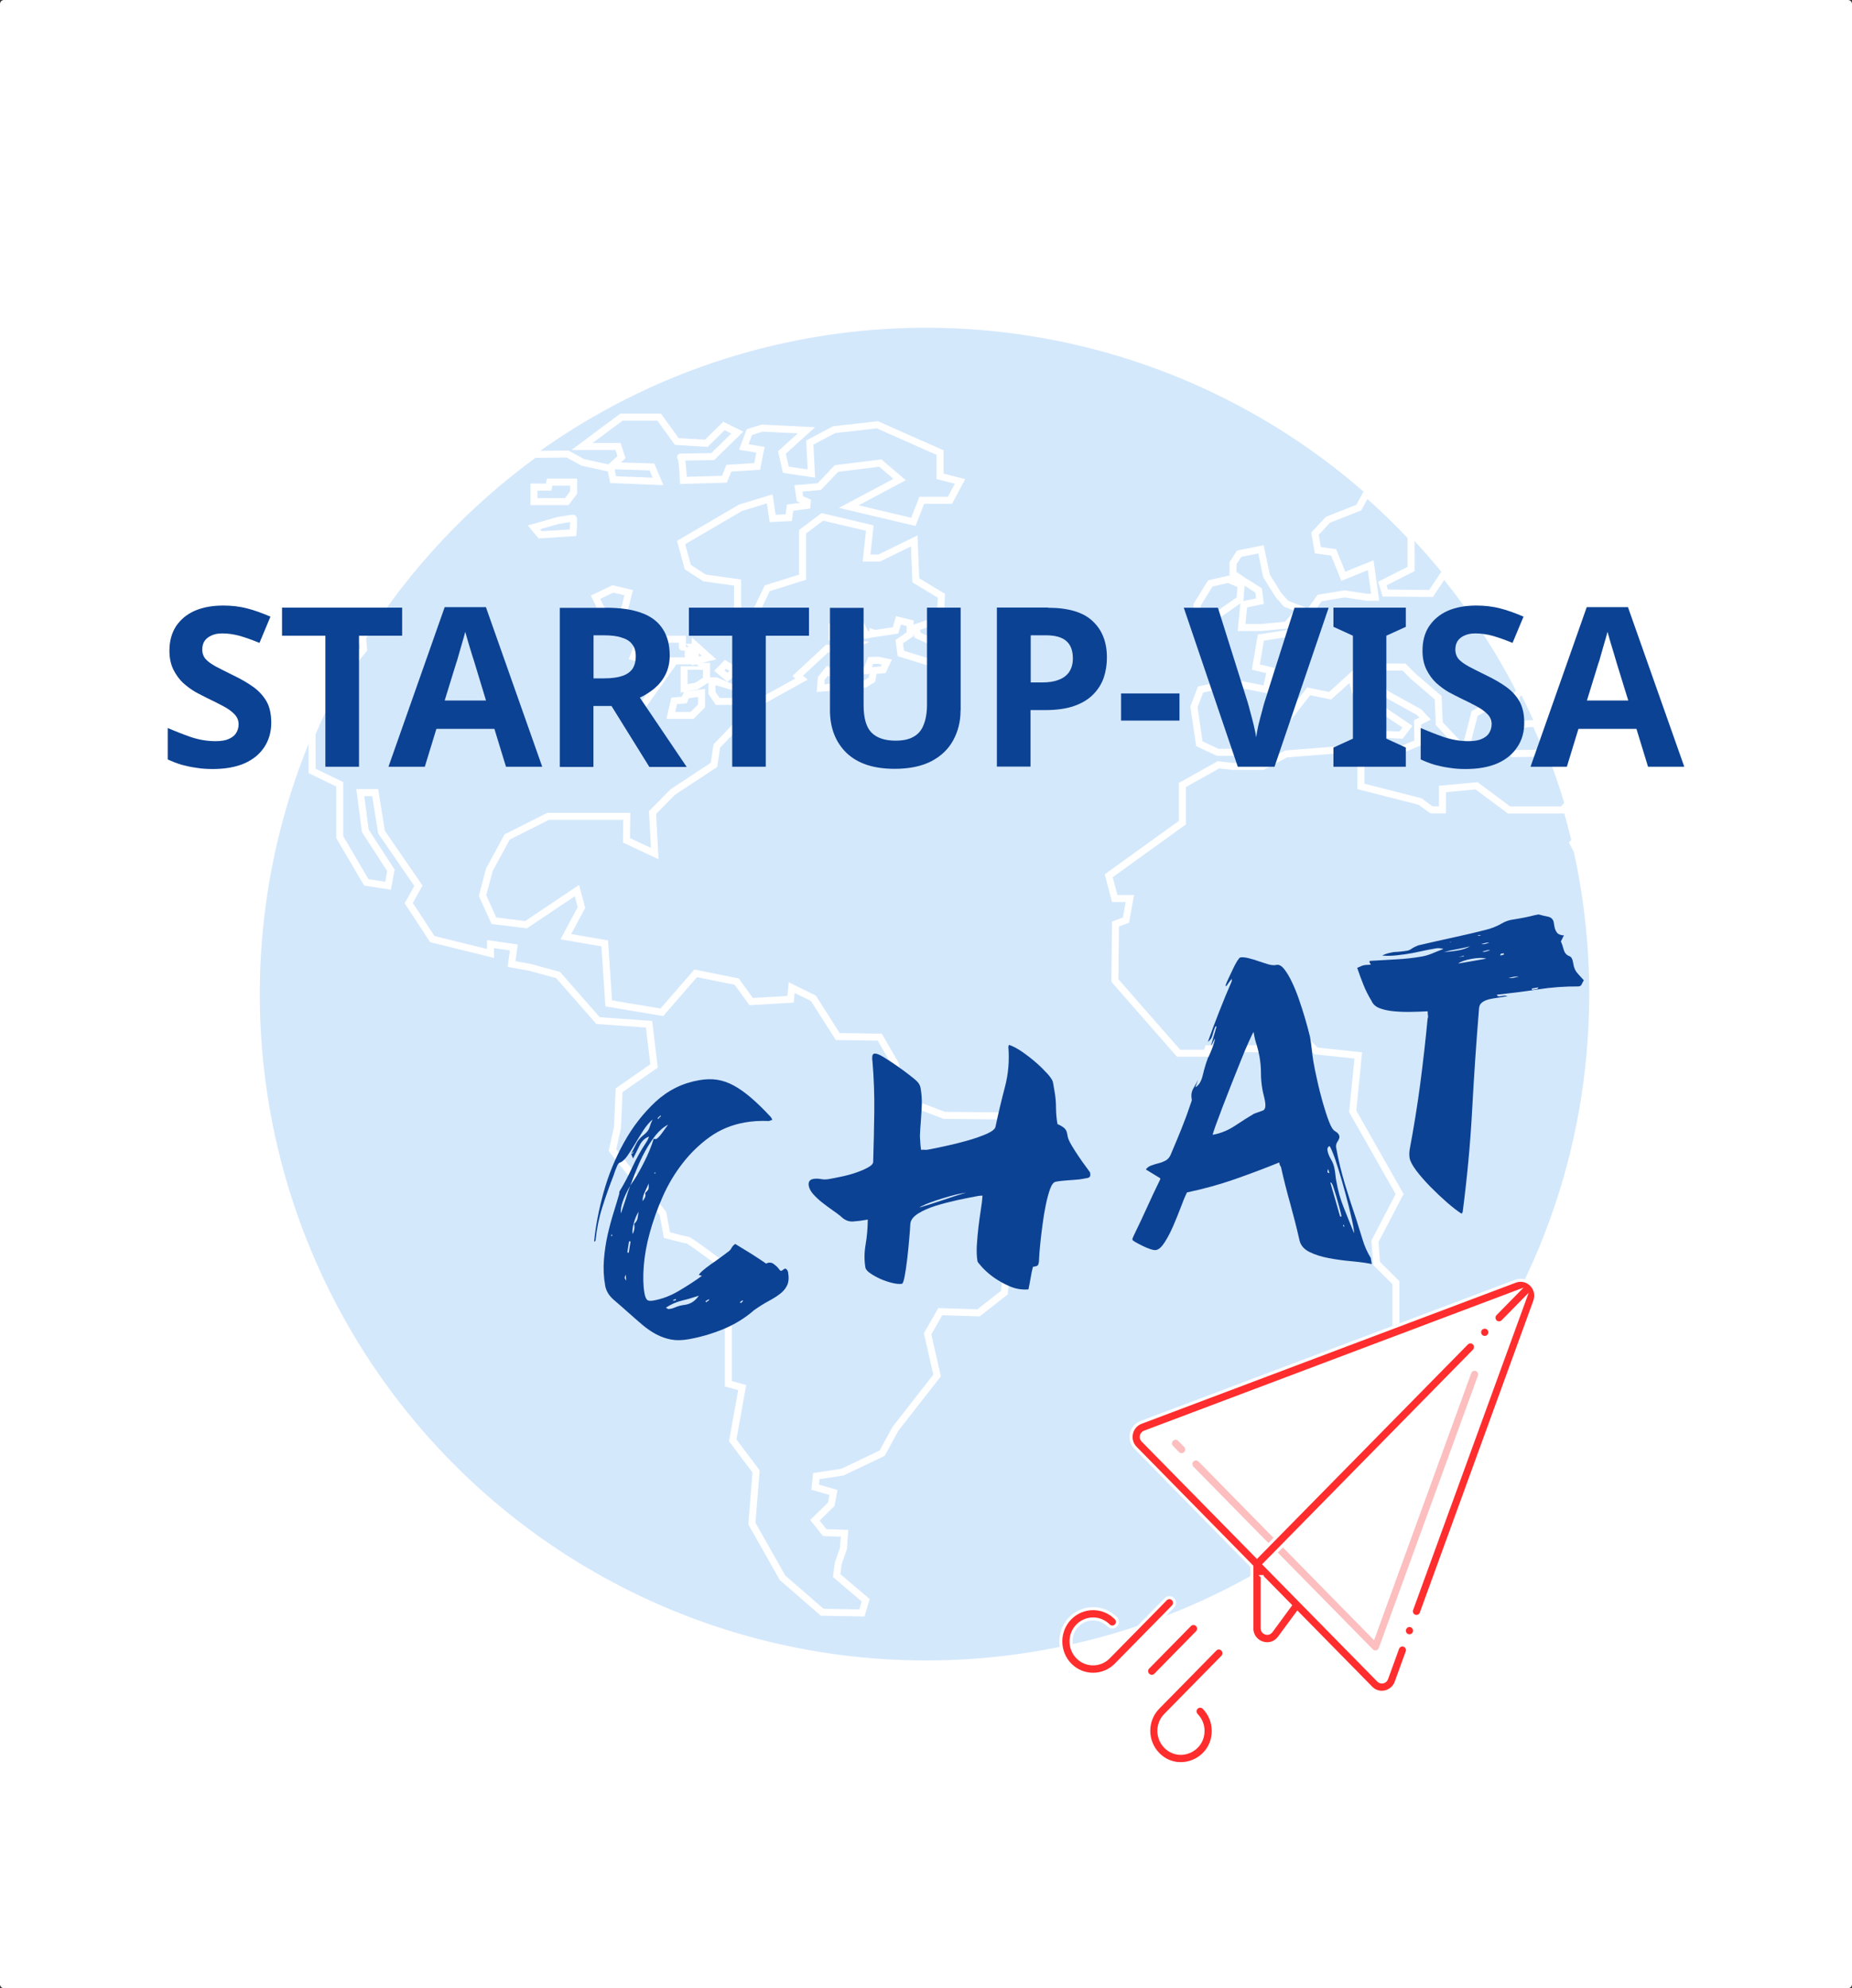 <?xml version="1.0" encoding="utf-8"?>
<!-- Generator: Adobe Illustrator 24.3.0, SVG Export Plug-In . SVG Version: 6.00 Build 0)  -->
<svg version="1.1" id="Слой_1" xmlns="http://www.w3.org/2000/svg" xmlns:xlink="http://www.w3.org/1999/xlink" x="0px" y="0px"
	 viewBox="0 0 1855 1991" style="enable-background:new 0 0 1855 1991;" xml:space="preserve">
<rect x="0" y="0" width="1855" height="1991" fill="#333333" stroke="none"/>
<style type="text/css">
	.st0{fill:#FFFFFF;}
	.st1{fill-rule:evenodd;clip-rule:evenodd;fill:#D4E8FC;stroke:#FFFFFF;stroke-miterlimit:10;}
	.st2{fill-rule:evenodd;clip-rule:evenodd;fill:none;stroke:#FFFFFF;stroke-width:7;stroke-miterlimit:10;}
	.st3{fill:#0C4293;}
	.st4{fill:#FFFFFF;stroke:#FFFFFF;stroke-width:3;stroke-miterlimit:10;}
	.st5{fill:#FCBEBE;stroke:#FFFFFF;stroke-width:3;stroke-miterlimit:10;}
	.st6{fill:#FF2D2D;stroke:#FFFFFF;stroke-width:3;stroke-miterlimit:10;}
</style>
<path class="st0" d="M4,0h1847c2.2,0,4,1.8,4,4v1983c0,2.2-1.8,4-4,4H4c-2.2,0-4-1.8-4-4V4C0,1.8,1.8,0,4,0z"/>
<circle id="_311382216" class="st1" cx="927.5" cy="995.5" r="667.8"/>
<g>
	<polygon id="_311380920" class="st2" points="1260.6,591.2 1262,602 1245.8,605.4 1243.6,628.4 1263,628.4 1289,625.9 
		1302.3,610.1 1288.1,604.5 1280.3,595.6 1268.6,576.8 1263,550.1 1241.1,554.5 1235,564 1235,574.6 1245.5,581.7 	"/>
	<polygon id="_311380824" class="st2" points="1242,600.2 1243.2,585.7 1230.3,580.1 1212.3,584.2 1199,605.7 1199,619.4 
		1214.5,619.4 	"/>
	<path id="_311381328" class="st2" d="M872.1,661.4l-4,10.1H849v9.9h4.5c0,0,0.3,2.1,0.6,4.8l11.9-1l7.3-4.5l1.9-9.2l9.5-0.8
		l3.6-7.7l-8.6-1.8L872.1,661.4L872.1,661.4z"/>
	<polygon id="_311381400" class="st2" points="822.6,679.3 821.9,689.1 835.8,687.9 837.3,678.1 828.9,671.5 	"/>
	<path id="_311381304" class="st2" d="M1368.7,494.2c15.6,13.7,30.5,28.1,44.7,43.2l-0.1,32.4l-28.7,14.6l2.9,9.5l45.8,0.4l13-19.4
		c29.3,36.2,55,75.4,76.4,117.3l-4.1,4.7v29.5l13-1.8l6.6,0.1c4.3,9.7,8.4,19.5,12.2,29.4l-34.6,0.6l-17.6-19.1l-3.3-30.9l-17.9,9.8
		l-9.7,37.6l-25.7-27.5l-1.1-25.9l-25-21.5l-9.2-9.2h-28.9l9.2,25.9l34.8,19.3l6,6.4l-7.5,3.8l0.3,20.5l-17,7l-14.4-3.2l-9.1-12.7
		l23.6,1.2l6.4-8.5l-52.2-35.3l-4-14.9l-21.2,19.2l-21.5-4.4l-32.8,42.4l-6.4,16.7l-20.9,1.9l-31,0.1l-18.4-8.6l-5.4-36.9l6.6-17.4
		l31.4-6.9l34.4,6.9l4.2-19l-14.6-3.5l5-29.5l34.7-5.4l24.1-34.2l25-4.2l22.5,3.4h8.2l-4.5-32.1l-27.4,11.1l-9.7-24L1320,551
		l-2.9-16.5l13-14l30.9-12.2L1368.7,494.2L1368.7,494.2z M1568.4,807.4c3.4,11.5,6.5,23.1,9.2,34.9l-1.9,2l4,7.5
		c10.2,46.3,15.6,94.4,15.6,143.7c0,159.7-56.1,306.3-149.7,421.3h-21.9v-44.5l-25.5-34.2v-53.6l-19.4-19.3l-1.6-22.2l24.7-47.3
		l-47-82.8l5.6-56l-42.3-4.5l-15.5-15.5h-28.4l-14.3,13.3h-50l-1.6,4.5h-27.9l-63.8-72.8l0.6-56.6l10.5-3.9l3.9-21.6h-15.1
		l-6.1-22.8l73.8-53.2v-37.7l36.1-20.2l14.6,1.6h29.8l23.3-12.5l75-5.9v38.4l59.1,15.1l11.7,8.4h10.9v-20.9l34.2-3.2l32.5,24.2h53.3
		L1568.4,807.4L1568.4,807.4z M312.6,734.5c7.4-17.4,15.5-34.4,24.3-51l27.3-33.2l-1.1-11.9c45.3-71.5,103.8-133.7,172.1-183.4
		l33.4-0.3l15.1,8.3l28.2,6.2l2.2,11.1l45,1.8l-6.1-14.5l-39.9-1.2l9.4-8.6l-3.4-10.7h-36.1l39.5-29.4h37.7l17.7,24.4l29.5,1.8
		l17.7-17.3l13.4,6.6l-24.6,24c0,0-33.8,0.6-32.2,0.6c1.8,0,2.8,23.3,2.8,23.3l41.1-1.2l4.4-11l28.4-1.8l3.3-16.7l-16.7-2.8
		l5.6-14.9l12.7-4l44.5,2.2l-24.6,22.2l3.9,17.3l25.6,3.8l-1.6-31l24.4-12.9l43.3-4.9l62.8,27.8v23.8l20,5.1l-10.1,18.9h-28.2
		l-8.5,21.6l-64.6-15.3l50.9-27.1l-19.4-16.5l-43.9,5.5l-3.8,4h-0.1l-0.7,0.9l-12.6,13.2l-20.9,1.8l1.6,10.4l7.3,3.1l-0.3,3.5
		l-17,2.3l-1.2,10l-16.2,0.8l-2.9-19.6l-29.3,8.9l-59.5,34.8l6.7,24.6l16.7,10.8l33.2,4.7v37.9l15.5-2.5l14.2-29.7l35.4-11.1v-45.5
		l19.8-14.9l47.5,11.2l-3.2,30h12.7l35-17.1l1.6,39.4l25.6,15.5l-1,23.4l-24.4,8.4l1.6,7.7l29.4,13.3l-0.6,16.1l-8.5,0.7l-0.1-0.4
		l-37-11.4l-1.6-11.8l10.9-7.5v-11l-11.7-2.9l-2.9,10.1l-20.5,3.1l-2.1-0.7v1l-7,1.2l-5.8-11.7l-6.7-2.9h-14.5l-6.7,5.4v12l12.5,4.1
		l12.3,1.8l-2.8,1.3l-11.2,12.4l-5-6.3l-10.8-2.8L799,676.8l3.8,3.2l-43.6,24.2L718,747l-2.9,19l-41.2,27.1l-20.3,20.6l2.2,41.1
		l-28.3-13.3l0.3-24h-78.8L508,838.1l-17.8,32.8l-6.9,25.9l11.4,25.2l32.2,4l51-34.2l4.5,17L566.8,938l38.9,6.7l4,60.1l53.2,8.9
		l33.9-39l41.1,8.3l14.5,20l39.4-2.3l1.2-11.7l21.7,10.7l24.4,38.3l42.1,0.6l15.7,27.2l2.2,33.4l46.6,17.7l58.8,0.6l17.3,28.2
		l26.2,8.5l-5.1,23.3l-28.5,36.4l-8.4,80.5l-25.9,20.3l-38.3-1.2l-12.7,22.2l9.5,41.7l-41.7,53.4l-13.3,24.4l-39.8,19l-26.2,4
		l-1.1,11.1l18.3,5.2l-2.2,11.9l-16.4,16l9.9,12.4l19.8,0.6l-1.1,15.2l-5.2,15.1l-1.6,12.1l29.1,24.7l-3.8,12.7l-39.8-0.7
		l-39.7-34.5l-30.7-54.3l4.2-52.2l-23.4-31.2l9.5-52.8l-13.9-3.8v-114.6c0,0-38.9-29.4-41.1-29.4c-2.2,0-20.4-4.9-20.4-4.9l-4-21.7
		l-50.6-63.3l5.1-22.8l1.6-37.2l35-24.4l-5-41.7L599,1022l-40-45.6l-28.2-7.7l-18.4-3.3l2.2-16.6l-23.3-3.4v9.4L433,940.4l-23.6-36
		l9.7-17.4l-37-53.8l-6.3-39.5h-14.9l5,38.3l25.6,39.5l-2.8,15.5l-21.8-3.4l-26.6-45.3v-52.9L312.6,772L312.6,734.5L312.6,734.5z
		 M534.8,489v-1.2h14.6l1.2-5h24v10.4l-6.9,9.1h-32.9L534.8,489L534.8,489z M558.2,521.4c0,0,14.5-2.5,15.8-2.5c1.2,0,0,14.6,0,14.6
		l-32.9,2.1l-6.3-7.5L558.2,521.4z M596.5,598.1l17.4-8.4l15.8,3.8l-5.4,21.2l-17.1,5.4L596.5,598.1L596.5,598.1z M689.4,648.1v13.7
		h-40.1l-14.9-4.1l3.8-9.7l19.1-7.9h26.2v7.9C683.5,648.1,689.4,648.1,689.4,648.1z M707.7,667.3v13.3l-10,6.4l-12.5,2.3v-22.1
		C685.2,667.3,707.7,667.3,707.7,667.3z M696.4,661.9v-15.8l13.8,12.4L696.4,661.9z M702.7,693.9v13l-9.5,9.5h-21.3l3.4-14.5
		l10.1-0.9l2.1-5L702.7,693.9L702.7,693.9z M649.7,667.3h22.1l-28.2,39.6l-11.7-6.3l2.5-16.7L649.7,667.3L649.7,667.3z M740.1,689.4
		v13h-21.2l-5.8-8.5v-12h1.8C714.9,681.9,740.1,689.4,740.1,689.4z M720.5,671.5l6.1-6.3l10.2,6.3l-8.2,6.7L720.5,671.5L720.5,671.5
		z"/>
</g>
<g>
	<path class="st3" d="M1650.7,767.8l-11.6-37.9h-58.1l-11.6,37.9h-36.4l56.3-159.8h41.3l56.4,159.8H1650.7z M1619.5,664.6
		c-0.7-2.5-1.6-5.6-2.8-9.5c-1.2-3.9-2.4-7.9-3.6-11.9c-1.2-4-2.2-7.6-3-10.5c-0.7,3-1.8,6.7-3.1,11.1c-1.2,4.3-2.4,8.5-3.6,12.5
		c-1,3.9-1.8,6.5-2.5,8.2l-11.4,37h41.4L1619.5,664.6z"/>
	<path class="st3" d="M1526.7,723.7c0,9.4-2.2,17.5-7,24.5c-4.6,7-11.3,12.5-20,16.3c-8.6,3.7-19.2,5.6-31.6,5.6
		c-5.5,0-11-0.3-16.3-1.2c-5.2-0.7-10.2-1.8-15.1-3.1c-4.8-1.5-9.4-3.3-13.7-5.3V729c7.6,3.3,15.4,6.4,23.5,9.2
		c8.2,2.7,16.3,4,24.4,4c5.5,0,9.9-0.7,13.2-2.2c3.4-1.5,5.9-3.4,7.4-5.9c1.6-2.5,2.5-5.5,2.5-8.8c0-4-1.3-7.4-4.2-10.2
		c-2.7-2.8-6.4-5.5-11-7.9c-4.6-2.5-9.9-5.2-15.9-8c-3.7-1.8-7.7-3.9-12-6.2c-4.3-2.5-8.5-5.6-12.5-9.2c-3.9-3.7-7.1-8.2-9.7-13.4
		c-2.5-5.2-3.9-11.4-3.9-18.7c0-9.5,2.1-17.7,6.5-24.4c4.5-6.8,10.7-12,18.7-15.6c8.2-3.6,17.8-5.3,28.8-5.3
		c8.3,0,16.2,0.9,23.6,2.8c7.6,1.9,15.4,4.8,23.6,8.3l-11,26.3c-7.3-3-13.8-5.3-19.6-7c-5.8-1.6-11.7-2.5-17.8-2.5
		c-4.2,0-7.7,0.7-10.7,2.1c-3,1.3-5.3,3.1-7,5.6c-1.5,2.4-2.2,5.2-2.2,8.5c0,3.7,1.2,7,3.3,9.5c2.2,2.5,5.6,4.9,10.1,7.4
		c4.5,2.4,10.1,5.2,16.8,8.5c8.2,3.9,15.1,7.9,20.8,12c5.8,4.2,10.2,9.1,13.4,14.7C1525.2,708.4,1526.7,715.3,1526.7,723.7z"/>
	<path class="st3" d="M1408.1,767.8h-72.5v-19.2l19.5-8.9V636.6l-19.5-8.9v-19.2h72.5v19.2l-19.5,8.9v103.1l19.5,8.9V767.8z"/>
	<path class="st3" d="M1330.8,608.6l-54.2,159.2h-36.8l-54.1-159.2h34.2l29.8,94.7c0.6,1.6,1.3,4.8,2.5,9.2
		c1.2,4.3,2.4,8.9,3.6,13.8c1.2,4.8,1.9,8.8,2.4,12c0.4-3.3,1.2-7.3,2.2-12c1.2-4.9,2.4-9.5,3.6-13.8c1.2-4.5,1.9-7.6,2.5-9.2
		l30.1-94.7H1330.8z"/>
	<path class="st3" d="M1122.9,721.6v-27.2h58.5v27.2H1122.9z"/>
	<path class="st3" d="M1049.6,608.6c20.5,0,35.5,4.5,44.8,13.4c9.5,8.8,14.3,20.9,14.3,36.4c0,7-1,13.7-3.1,20
		c-2.1,6.2-5.6,11.9-10.5,16.9c-4.8,4.9-11.1,8.8-19,11.6c-7.9,2.8-17.7,4.2-29.3,4.2h-14.6v56.6h-33.7V608.4h51.1V608.6z
		 M1047.8,636.2h-15.4v47.2h11.1c6.4,0,11.9-0.7,16.5-2.5c4.6-1.6,8.2-4.2,10.7-7.7c2.5-3.6,3.9-8.2,3.9-13.8
		c0-7.9-2.2-13.7-6.5-17.4C1063.8,638.1,1057,636.2,1047.8,636.2z"/>
	<path class="st3" d="M962.1,711.6c0,11-2.5,20.9-7.4,29.8c-4.8,8.8-12,15.7-21.8,20.9c-9.7,5-22,7.6-36.8,7.6
		c-21.1,0-37.1-5.3-48.3-16c-11-10.8-16.5-25.1-16.5-42.8V608.7H865v97.4c0,13.1,2.7,22.3,8,27.6c5.3,5.3,13.4,8,23.9,8
		c7.4,0,13.5-1.2,18.1-3.9c4.6-2.5,8-6.4,10.1-11.9c2.2-5.3,3.4-12.2,3.4-20.3v-97.1h33.7v103.1H962.1z"/>
	<path class="st3" d="M767.1,767.8h-33.7V636.6H690v-28.1h120.3v28.1H767v131.1H767.1z"/>
	<path class="st3" d="M607.3,608.6c14.4,0,26.3,1.8,35.6,5.3c9.4,3.4,16.3,8.8,20.9,15.9c4.6,7,7,15.9,7,26.6
		c0,7.3-1.5,13.7-4.3,19.2c-2.7,5.3-6.4,9.9-11,13.8c-4.5,3.7-9.4,6.8-14.6,9.2l46.9,69.4h-37.4l-37.9-61h-18.1v61h-33.7V608.7h46.5
		V608.6z M604.9,636.2h-10.4v43.1h11c7.4,0,13.5-0.9,18.1-2.5c4.6-1.6,8-4.2,10.1-7.3c2.1-3.4,3.1-7.6,3.1-12.3c0-5-1.2-9.1-3.6-12
		c-2.2-3.1-5.8-5.3-10.5-6.7C618.2,636.9,612.2,636.2,604.9,636.2z"/>
	<path class="st3" d="M506.8,767.8l-11.6-37.9h-58.1l-11.6,37.9h-36.4L445.4,608h41.3l56.4,159.8H506.8z M475.6,664.6
		c-0.7-2.5-1.8-5.6-3-9.5c-1.2-3.9-2.4-7.9-3.6-11.9c-1.2-4-2.2-7.6-3-10.5c-0.7,3-1.8,6.7-3.1,11.1c-1.2,4.3-2.4,8.5-3.6,12.5
		c-1,3.9-1.9,6.5-2.5,8.2l-11.4,37h41.4L475.6,664.6z"/>
	<path class="st3" d="M359.6,767.8h-33.7V636.6h-43.4v-28.1h120.3v28.1h-43.2L359.6,767.8L359.6,767.8z"/>
	<path class="st3" d="M271.7,723.7c0,9.4-2.4,17.5-7,24.5c-4.6,7-11.3,12.5-20,16.3c-8.6,3.7-19.2,5.6-31.6,5.6
		c-5.5,0-11-0.3-16.3-1.2c-5.2-0.7-10.2-1.8-15.1-3.1c-4.8-1.5-9.4-3.3-13.7-5.3V729c7.6,3.3,15.4,6.4,23.5,9.2
		c8.2,2.7,16.3,4,24.4,4c5.5,0,10-0.7,13.2-2.2c3.4-1.5,5.9-3.4,7.4-5.9c1.6-2.5,2.5-5.5,2.5-8.8c0-4-1.5-7.4-4.3-10.2
		c-2.7-2.8-6.4-5.5-11-7.9c-4.6-2.5-10-5.2-15.9-8c-3.7-1.8-7.7-3.9-12-6.2c-4.3-2.5-8.5-5.6-12.5-9.2c-3.9-3.7-7.1-8.2-9.7-13.4
		c-2.5-5.2-3.9-11.4-3.9-18.7c0-9.5,2.2-17.7,6.5-24.4c4.5-6.8,10.7-12,18.7-15.6c8.2-3.6,17.8-5.3,28.8-5.3
		c8.3,0,16.2,0.9,23.6,2.8c7.6,1.9,15.4,4.8,23.6,8.3l-11,26.3c-7.3-3-13.8-5.3-19.6-7c-5.8-1.6-11.7-2.5-17.8-2.5
		c-4.2,0-7.7,0.7-10.7,2.1s-5.3,3.1-7,5.6c-1.5,2.4-2.2,5.2-2.2,8.5c0,3.7,1.2,7,3.4,9.5c2.2,2.5,5.6,4.9,10.1,7.4
		c4.5,2.4,10.1,5.2,16.8,8.5c8.2,3.9,15.1,7.9,20.8,12c5.8,4.2,10.2,9.1,13.4,14.7C270.2,708.2,271.7,715.3,271.7,723.7z"/>
</g>
<g>
	<path class="st3" d="M614.6,1177c-4.1,10.5-7.9,21.1-11.2,31.6c-3.4,10.6-5.6,21.5-6.8,32.7c0.2,0.9-0.3,1.6-1.5,2.2
		c1.4-15.4,4.6-31.9,9.5-49.6c4.9-17.6,11.7-34.2,20.4-49.8c8.6-15.6,19.1-29.1,31.5-40.7c12.4-11.5,27-18.8,43.8-21.7
		c6.4-1.1,12.5-1.3,18.2-0.4c5.7,0.9,11.3,2.9,16.9,6c5.6,3.1,11.3,7.2,17.1,12.2c5.8,5,12,11,18.6,18.1c0.7,0.5,1.6,1.8,2.6,3.8
		c-0.6,0.1-1.2,0.3-1.8,0.6c-0.6,0.3-1.2,0.4-1.8,0.6c-8.6-0.4-16.7,0.1-24.4,1.5c-12.9,2.3-24.4,7.1-34.7,14.4
		c-10.2,7.3-19.4,16.2-27.3,26.4c-8,10.3-14.6,21.4-19.9,33.4c-5.3,12-9.6,24-12.9,35.9c-3.3,12-5.3,23.2-6.1,33.8
		c-0.8,10.6-0.6,19.5,0.7,26.9c0.6,3.4,1.5,5.6,2.6,6.7c1.1,1.1,3.2,1.3,6.3,0.8c8.9-1.6,17.6-4.9,26.2-10.1
		c8.6-5.1,16.1-10,22.5-14.7c-0.7-0.2-1.2-0.3-1.5-0.4c-0.3-0.1-0.8-0.2-1.5-0.4c-0.1-0.6,1.1-2,3.5-4.2c2.5-2.2,5.4-4.4,8.8-6.8
		c3.4-2.3,6.6-4.6,9.7-6.9c3.1-2.3,5.2-3.8,6.3-4.7c2-1.3,3.4-2.7,4.2-4.3c0.8-1.6,2.1-3,3.8-4.2c5.3,3.2,10.5,6.4,15.7,9.6
		c5.1,3.2,10.2,6.6,15.3,10.1c0.6-0.4,1.3-0.7,2.2-0.9c1.8-0.3,3.4,0,4.7,0.8c1.3,0.9,2.5,1.9,3.6,2.9c1.1,1.1,2,2.1,2.7,3.1
		c0.7,1,1.3,1.4,1.9,1.3c0.6-0.1,1.3-0.5,1.9-1.1c0.7-0.6,1.3-0.9,1.9-1.1c0.6-0.1,1.2,0.3,1.9,1.1c0.6,0.8,1,1.6,1.1,2.2
		c1,5.5,0.7,9.9-0.8,13.2c-1.5,3.3-3.8,6.1-7,8.6c-3.2,2.5-7,4.9-11.5,7.3c-4.5,2.4-9.4,5.5-14.7,9.2c-9,7.9-19.3,14.2-30.8,19
		c-11.5,4.7-23.2,8.1-35.2,10.2c-6.4,1.1-12.2,1.2-17.3,0.2c-5.1-1-10-2.7-14.7-5.2c-4.7-2.5-9.4-5.7-14-9.6
		c-4.6-3.9-9.6-8.3-14.9-13c-4.1-3.7-8.6-7.6-13.5-11.8c-4.9-4.2-7.7-8.9-8.7-14.1c-1.6-8.9-2-17.7-1.3-26.3
		c0.7-8.7,1.9-16.9,3.7-24.8c1.8-7.9,3.8-15.4,6-22.4c2.2-7,4.1-13.4,5.7-19c-0.1-0.6-0.1-1,0-1.2c0.1-0.2,0.2-0.4,0.1-0.7
		c4.9-8.1,9.2-16.3,13-24.6c3.8-8.3,8.3-16.3,13.5-24.2c0.5-0.7,1-1.5,1.5-2.4c0.5-0.9,1-2.2,1.7-3.9c-4.2,1.4-7.4,4.5-9.7,9.3
		c-2.3,4.8-4.4,9-6.3,12.5c-0.5-1.2-0.9-2-1.2-2.6c-0.3-0.6-0.4-1.2-0.6-1.8c1.2-0.2,2-1.1,2.4-2.8c-0.5,0.7-0.9,1.2-1.2,1.4
		c-0.3,0.2-0.7,0.5-1.3,0.9c1.9-3.5,3.6-6.8,5.1-9.9c1.5-3.1,4.1-6.1,7.7-8.9c3-2.4,4.9-4.9,5.6-7.4c0.7-2.5,1.7-5.1,3.1-7.9
		c-3.3,2.8-6.4,6.5-9.4,11.1c-3,4.6-5.8,9.2-8.5,13.8c-2.7,4.6-5.3,8.6-7.8,12.1c-2.6,3.5-4.9,5.5-7,6.2c-1.2,0.2-2.4,1.8-3.4,4.6
		C616.4,1171.6,615.4,1174.3,614.6,1177z M612.1,1237.7c0.3-0.1,0.6,0,1,0.3c-0.2-0.9-0.1-1.6,0.1-1.9l-0.5,0.1
		C612.2,1236.9,612,1237.4,612.1,1237.7z M627.1,1282.4c0-1.6,0-2.8-0.1-3.5c-0.1-0.8-0.3-1.6-0.4-2.5c-0.6,1.7-0.9,2.7-0.9,3
		C625.8,1280.3,626.3,1281.3,627.1,1282.4z M628.3,1254.3c0.6-0.1,1.1,0,1.5,0.2c0.3-1.9,0.6-3.9,0.9-5.8c0.3-1.9,0.6-3.7,0.9-5.4
		c-0.4-0.2-0.9-0.3-1.5-0.2c-0.3,1.6-0.7,3.4-0.9,5.4C628.9,1250.4,628.6,1252.3,628.3,1254.3z M631.2,1187.4
		c4.8-6.8,9.4-14.5,13.7-23.1c4.3-8.5,7.6-16.4,9.8-23.8c0.3-0.1,0.6,0,1,0.1c0.3,0.1,0.8,0.1,1.4,0c1.2-0.2,3.2-2.2,6-6
		c2.8-3.8,4.8-6.6,6.1-8.4c-4.6,2.4-8.9,6.1-12.8,11c-3.9,5-7.4,10.4-10.6,16.3c-3.2,5.9-6,12-8.4,18.1
		C635,1177.7,632.9,1182.9,631.2,1187.4c-7,12.3-10.1,21.5-9.3,27.7c1.7-4.7,3.2-9.3,4.7-13.9
		C627.9,1196.7,629.5,1192.1,631.2,1187.4z M635.1,1225.6c1.9-1.6,3.1-3.5,3.5-5.6c0.4-2.1,0.7-4.3,1-6.6c-2,3.2-3.6,7-4.8,11.5
		c-1.3,4.5-1.6,8.1-1.2,10.9c1.7-3.1,2.2-6.1,1.8-8.8L635.1,1225.6z M646.2,1194.7c1.9-1.9,3-3.3,3.3-4.1c0.3-0.8,0.4-2.7,0.2-5.5
		c-1.1,2.7-2.5,5.8-4.1,9.3c-1.6,3.4-2.2,6.2-1.8,8.4c0.8-1.1,1.4-2.2,2-3.2c0.6-1.1,0.8-2.3,0.5-3.9L646.2,1194.7z M667,1309.5
		c1.4,1,2.4,1.5,2.9,1.4c0.5-0.1,1.5-0.3,3-0.5c1.8-0.6,3.5-1.2,5.1-1.9c1.6-0.6,3.4-1.1,5.2-1.4l3.7-0.6c5.2-0.9,9.6-3.9,13.1-9
		c-5.7,1.9-11.3,3.6-16.9,4.9C677.4,1303.8,672.1,1306.1,667,1309.5z M677,1302.1l-0.2-1.4c-0.6,0.4-1.1,0.7-1.8,0.8
		c-0.6,0.1-0.9,0.5-0.8,1.1L677,1302.1z M655.6,1175.4c0.6-0.1,0.9-0.3,0.8-0.6l-0.1-0.5l-0.1-0.5
		C655.7,1174,655.5,1174.5,655.6,1175.4z M658.6,1119.9c0.4,0.3,0.6,0.5,0.6,0.8c0.5-0.7,1-1.3,1.4-1.7c0.4-0.4,0.9-0.8,1.4-1.2
		c-0.1-0.3-0.3-0.6-0.6-0.8c-0.5,0.7-1,1.2-1.4,1.4C659.6,1118.7,659.1,1119.2,658.6,1119.9z M706.6,1303c0.1,0.3,0.2,0.5,0.4,0.6
		c0.2,0.1,0.3,0.3,0.4,0.6c0.5-0.7,1.1-1.2,1.9-1.5c0.7-0.3,1-0.9,0.9-1.8c-0.6,0.4-1.1,0.8-1.7,1
		C707.7,1302.3,707.2,1302.6,706.6,1303z M744.1,1303c-0.1-0.6-0.3-0.9-0.6-0.8l-2.5,1.9l1.1,0.8
		C743.1,1304,743.8,1303.4,744.1,1303z"/>
	<path class="st3" d="M922.6,1151.5c1.2-0.2,2.3-0.2,3.3-0.1c1,0.1,2.1,0.1,3.3-0.1c4.9-0.9,11.1-2.1,18.5-3.8
		c7.5-1.6,14.8-3.5,22-5.5c7.2-2.1,13.5-4.3,18.7-6.6c5.3-2.4,8.2-4.7,8.7-7c2.9-13.8,6.1-27.2,9.5-40.1c3.4-12.9,4.5-26.2,3.4-40
		l0.6-2c3.7,1.2,8,3.5,12.8,6.7c4.8,3.3,9.5,6.9,14,10.8c4.5,3.9,8.4,7.8,11.7,11.4c3.3,3.7,5.2,6.6,5.6,8.7l1.5,8.7
		c1,5.5,1.5,11.1,1.5,16.8c0.1,5.7,0.5,11.1,1.5,16.3c2.7,1.1,4.9,2.4,6.6,3.8c1.7,1.4,2.8,3.5,3.2,6.3l0.4,2.3
		c0.4,2.1,1.7,5.1,3.9,8.8c2.2,3.7,4.6,7.5,7.2,11.3c2.6,3.8,5,7.3,7.3,10.3c2.3,3.1,3.6,4.9,4,5.5l0.2,1.4c0.4,2.5-0.6,3.9-3,4.3
		c-2.5,0.4-4.9,0.9-7.4,1.3c-4,0.4-8.2,0.7-12.4,1c-4.2,0.3-8.2,0.7-11.8,1.4c-2.1,0.4-4,2.8-5.6,7.2c-1.6,4.4-3,9.7-4.3,15.9
		c-1.3,6.2-2.4,12.9-3.3,20c-1,7.1-1.7,13.6-2.3,19.4c-0.6,5.8-0.9,10.4-1.1,13.7c-0.2,3.4-0.2,4.5-0.1,3.6
		c-0.3,1.9-0.7,3.2-1.2,3.8c-0.5,0.6-1.4,1-2.6,1.2l-2.3,0.4c-0.9,3.6-1.7,7.3-2.3,11.1c-0.6,3.7-1.4,7.6-2.2,11.5
		c-6.5,0.5-12.8-0.5-18.8-3.1c-6-2.6-11.3-5.6-16.1-9c-4.7-3.4-8.5-6.8-11.5-10.1c-2.9-3.3-4.5-5.2-4.6-5.8c-0.8-4.6-1-9.9-0.7-16
		c0.4-6.1,0.9-12.1,1.6-18.1c0.7-6,1.5-11.8,2.4-17.5c0.9-5.7,1.5-10.5,1.7-14.3c-1.6,0-3.1,0.1-4.7,0.4c-6.1,1.1-13,2.5-20.6,4.1
		c-7.6,1.7-14.9,3.6-21.7,5.7c-6.9,2.2-12.8,4.8-17.6,7.8c-4.8,3.1-7.4,6.5-7.7,10.4c-0.2,4.2-0.6,9.5-1.2,16.1
		c-0.6,6.6-1.2,13.1-2,19.6c-0.8,6.5-1.6,12.1-2.5,16.8c-0.9,4.7-1.8,7.2-2.7,7.4c-2.5,0.4-5.7,0.1-9.9-0.9c-4.1-1-8.1-2.4-11.9-4.1
		c-3.8-1.7-7.1-3.6-10-5.6c-2.9-2-4.5-3.9-4.8-5.8c-1.2-7-1.2-14.7,0.2-22.8c1.4-8.1,2.1-16.5,2.2-25.1c-5.5,1-10.5,1.6-14.8,1.9
		c-4.4,0.3-8.5-1.4-12.3-5.2c-2.2-1.8-5-3.9-8.5-6.3c-3.4-2.4-6.8-4.9-10.1-7.5c-3.3-2.6-6.2-5.3-8.8-8.2c-2.6-2.9-4.1-5.7-4.6-8.4
		c-0.7-4,0.8-6.3,4.5-7c2.5-0.4,5-0.4,7.6,0.1c2.6,0.5,5.1,0.5,7.6,0.1c3.4-0.6,7.6-1.4,12.8-2.5c5.2-1.1,10.1-2.4,14.7-4
		c4.6-1.6,8.7-3.3,12.1-5.2c3.5-1.9,5.2-3.8,5.2-5.7c0.5-16.8,0.9-33.6,1.1-50.2c0.2-16.6-0.4-33.4-1.8-50.2
		c-0.3-1.8-0.4-3.6-0.2-5.2c0.2-1.6,0.9-2.5,2.1-2.7c1.8-0.3,4.9,0.8,9.1,3.4c4.2,2.6,8.7,5.5,13.4,8.8c4.7,3.3,9,6.4,12.8,9.4
		c3.8,3,6.1,4.8,6.9,5.7c2.3,2.1,3.7,4.6,4.1,7.3c0.9,5.2,1.3,10.5,1.2,15.9c-0.2,5.4-0.5,10.8-0.9,16.3c-0.5,5.5-0.8,10.7-1,15.8
		C921.7,1143,921.9,1147.5,922.6,1151.5z M967.7,1194.3l-4.6,0.8c-3.4,0.6-7.3,1.5-11.8,2.8c-4.5,1.3-8.9,2.6-13.1,4
		c-4.2,1.4-7.9,2.7-11.1,4.1c-3.2,1.4-5.3,2.4-6.1,3.2c7.8-2.3,15.6-4.8,23.3-7.4C952.1,1199.1,959.9,1196.6,967.7,1194.3z"/>
	<path class="st3" d="M1212.9,1047.1c1-3.3,1.9-6.5,2.8-9.5c0.9-3,1.8-6.2,2.8-9.5c-0.4-0.2-0.7-0.4-1-0.3c-1.2,2.4-2.1,5.3-3,8.6
		c-0.8,3.3-2.6,5.7-5.2,7.1l0.5-0.1c3.6-10.1,7.3-20.2,11.3-30.2c3.9-10,8.1-20.2,12.6-30.5c-0.1-0.3,0-0.6,0.1-1
		c0.1-0.3,0.1-0.8,0-1.4c-1.1,1.1-2,2.3-2.9,3.6c-0.9,1.3-1.7,2.4-2.5,3.5l-1-0.3c0.8-2.4,2-5.1,3.5-8.2c1.5-3.1,2.9-6.1,4.3-9.1
		c1.4-2.9,2.7-5.5,4.1-7.6c1.4-2.1,2.3-3.3,3-3.4c2.1-0.4,4.9-0.1,8.2,0.7c3.3,0.8,6.6,1.8,10,3c3.4,1.1,6.5,2.2,9.6,3.1
		c3,0.9,5.6,1.1,7.7,0.8l0.9-0.2c2.5-0.4,5,1,7.6,4.3c2.6,3.3,5.2,7.6,7.7,12.9c2.5,5.2,4.9,11.1,7.1,17.5
		c2.2,6.4,4.1,12.3,5.7,17.7c1.6,5.4,3.4,11.9,5.3,19.5c0.8,4.6,1.4,8.9,1.8,13c0.4,4,1,8.2,1.7,12.5c0.8,4.6,2,10.6,3.7,18.1
		c1.6,7.5,3.5,14.8,5.5,22c2.1,7.2,4.1,13.7,6.3,19.3c2.1,5.6,4.2,8.9,6.2,9.8c2.5,1.5,3.9,3.1,4.2,4.9c0.3,1.5-0.3,3.3-1.7,5.3
		c-1.4,2-1.9,4.1-1.5,6.2c2.1,12,5.1,24.2,8.8,36.6c3.8,12.5,7.6,24.3,11.5,35.7c2.1,6.6,4.1,13.1,6.1,19.6
		c1.9,6.5,4.7,12.7,8.3,18.7l0.2,1.4l0.8,4.6c-5.9-1.2-12.7-2.1-20.4-2.8c-7.7-0.7-15.2-1.7-22.6-3.1c-7.4-1.4-13.8-3.4-19.3-6.1
		c-5.5-2.7-8.9-6.6-10.1-11.7c-2.8-12.5-6-24.7-9.3-36.8c-3.4-12-6.5-24.3-9.3-36.8c-0.4-0.6-0.8-1.1-1-1.7
		c-0.3-0.6-0.5-1.5-0.7-2.7c-15.3,6.2-30.3,11.8-44.9,16.9c-14.6,5.1-30.4,9.5-47.5,13.1c-1.9,3.8-4,8.8-6.3,15.1
		c-2.4,6.3-4.9,12.5-7.6,18.7c-2.7,6.2-5.5,11.6-8.5,16.2c-3,4.6-5.8,7.2-8.6,7.7c-1.2,0.2-3.1-0.1-5.6-0.9
		c-2.5-0.8-5.1-1.9-7.7-3.2c-2.6-1.3-5-2.5-7.1-3.7c-2.1-1.2-3.2-2.1-3.3-2.7c-0.1-0.6,0.5-2.3,1.9-5.1c4.4-9,8.7-18.1,12.9-27.4
		c4.2-9.3,8.5-18.4,12.9-27.4c0.2-0.4,0.3-0.8,0.2-1.5l-14.4-8.8c1.3-1.8,3.1-3.2,5.5-4c2.4-0.9,4.8-1.6,7.2-2.2
		c2.4-0.6,4.7-1.5,6.9-2.6c2.2-1.2,3.8-3,5-5.4c3.8-8.9,7.5-17.7,11-26.4c3.5-8.7,6.7-17.4,9.6-26.1c0.2-0.7,0.4-1.3,0.6-1.8
		c0.2-0.5,0.3-1.2,0.1-2.2c-0.7-4-0.1-7.5,1.7-10.5c1.8-3,3.6-6.2,5.2-9.7c-0.3,0.4-0.7,1.5-1.3,3.3c-0.6,1.9-1.3,3.6-1.9,5.3
		c3.5-1.9,6-6,7.5-12.5c1.5-6.4,3.2-11.9,4.9-16.3l-0.4,0.5c1.5-2.5,3-6,4.8-10.6c1.7-4.6,2.7-8,2.9-10.2c-0.7,1.4-1.4,2.7-2.1,3.9
		C1214.4,1044.9,1213.7,1046.1,1212.9,1047.1z M1255.6,1033.4c-0.8,1.1-2.3,4.3-4.7,9.6c-2.4,5.3-5.1,11.6-8,19
		c-3,7.3-6.1,15.1-9.4,23.5c-3.3,8.3-6.3,16.1-9.1,23.4c-2.8,7.3-5.1,13.5-6.9,18.5c-1.8,5.1-2.8,8.1-2.9,9c8-1.4,15.5-4.5,22.6-9.2
		c7.1-4.7,13.3-8.7,18.8-11.9c3.6-1.3,6.5-2.3,8.9-3.2c2.4-0.9,3.1-4.1,2.1-9.6c-0.4-2.1-0.8-4.1-1.3-5.9c-0.5-1.8-0.9-3.6-1.2-5.5
		c-1-5.5-1.5-11-1.5-16.6c0-5.5-0.5-10.9-1.4-16.1c-0.8-4.3-1.7-8.2-2.8-11.8C1257.5,1043.1,1256.5,1038.7,1255.6,1033.4z
		 M1330.1,1170.6c-0.1,1-0.3,1.6-0.4,2c-0.1,0.3-0.1,0.7-0.1,1c0.1,0.3,0.4,0.7,1.2,1.2c0.3-0.1,0.4-0.2,0.4-0.3
		c0-0.2,0.1-0.3,0.4-0.3c-0.4-0.6-0.7-1.1-0.7-1.5C1330.8,1172.1,1330.5,1171.5,1330.1,1170.6z M1342.3,1218.3l1.4-0.2
		c-0.3-1.5-0.9-4.2-1.9-8c-1-3.8-2.1-7.6-3.2-11.5c-1.2-3.9-2.2-7.3-3.2-10.3c-1-3-2-4.4-2.9-4.2c1.7,6,3.3,11.8,5,17.4
		C1339,1206.9,1340.6,1212.5,1342.3,1218.3z M1331.7,1147.6c-1.7,0.9-2.4,2.3-2.1,4.2c0.5,3.1,1.7,6.1,3.5,9.1c1.8,3,3,6.2,3.6,9.6
		c0.4,2.1,0.7,4.2,0.9,6.2c0.2,2,0.5,4.1,0.9,6.2c1.6,9.2,4,17.8,7.2,25.8c3.1,8,6.7,16.7,10.5,26.1c0.2-0.7,0-2.7-0.6-6.1
		c-0.9-4.9-2.4-11.6-4.5-20.1c-2.1-8.5-4.4-16.9-6.8-25.3c-2.4-8.4-4.8-16.1-7.1-22.9C1334.7,1153.5,1332.9,1149.2,1331.7,1147.6z
		 M1346.1,1226.6l-0.9,0.2c0.2,1.2,0.6,1.8,1.2,1.7L1346.1,1226.6z"/>
	<path class="st3" d="M1541.1,915.7c2.7,0.8,5.7,1.5,9.2,2.2c3.4,0.7,5.5,2.7,6,6l0.6,3.7c0.4,2.5,1.3,4.5,2.5,6.2
		c1.2,1.7,3.6,2.7,7.2,3c-0.8,1.1-1.4,2.1-1.8,3.2c-0.5,1-0.9,1.9-1.4,2.6c1,2.4,2,5.2,2.9,8.5c0.9,3.3,2.9,5.5,5.9,6.5
		c1.7,0.7,2.8,2.7,3.4,6l0.4,2.3c0.6,3.4,1.9,6.2,3.9,8.6c2,2.3,4.2,4.7,6.5,7.2c-0.8,1.1-1.4,2.3-2,3.7c-0.6,1.4-1.6,2.2-3.1,2.4
		c-13.9-0.1-27.6,0.9-41,3c-13.4,2.1-27.1,3.8-41,5.3c0.3,1.5,1.7,2,4.3,1.4c2.6-0.6,4.7-0.6,6.4,0.1c-2.8,0.5-5.8,0.9-9,1.4
		c-3.2,0.4-6.3,1-9.2,1.6c-2.9,0.7-5.3,1.7-7.3,3.2c-2,1.5-3,3.6-3.1,6.5c-2.8,34.3-5.1,68.2-6.9,101.8c-1.8,33.5-5,67.3-9.4,101.2
		c0.1,0.3-0.3,1-1.1,2.1c-4.3-2.7-9.2-6.5-14.8-11.4c-5.6-4.9-11.1-10.1-16.5-15.6c-5.4-5.5-10.1-10.9-14-16
		c-3.9-5.2-6.2-9.4-6.8-12.8c-0.4-2.5-0.4-5.1,0-8.1c4.2-22.6,7.8-44.5,10.6-65.9s5.3-43.1,7.4-65.3c0.4-1,0.6-2.2,0.4-3.4
		c-0.2-1.2-0.3-2.6-0.3-4.2c-5.3,0.3-11,0.5-17,0.6c-6,0.1-11.6-0.1-16.9-0.6c-5.3-0.5-10-1.5-14-3c-4.1-1.5-6.9-4-8.4-7.5
		c-3.1-5.1-5.8-10.4-8-15.9c-2.2-5.5-4.3-11.2-6.3-17.1c1.5-0.6,2.7-1.1,3.7-1.6c1-0.5,2.1-0.9,3.4-1.1c1.2-0.2,2.3-0.3,3.3-0.3
		c0.9,0,2-0.1,3.3-0.3c-0.8-1.1-1.3-2-1.4-2.6c-0.1-0.6,0.1-1,0.8-1.1c8.4-0.5,17.1-1,26.1-1.5c8.9-0.5,17.5-1.4,25.8-2.9
		c3.4-0.6,7-1.7,10.8-3.3c3.8-1.6,7.4-3,10.6-4.2c-2.7-0.8-5.2-1-7.5-0.6c-2.3,0.4-4.7,0.8-7.1,1.3c-2.8,0.5-5.5,1.1-8.2,1.7
		c-2.7,0.6-5.5,1.2-8.2,1.7c-5.2,0.9-10.3,1.7-15.3,2.2c-5,0.6-10,0.7-15.1,0.3c1.7-0.9,3.6-1.7,5.5-2.2c2-0.5,4-0.9,6.2-1.3
		c2.5-0.1,4.8-0.3,6.8-0.5c2-0.2,4.3-0.5,6.7-0.9c1.5-0.3,3-0.9,4.4-2c1.4-1,3.6-2.1,6.5-3.3c11.5-2.7,23.3-5.3,35.1-7.9
		c11.9-2.6,23.6-5.3,35-8.3c5.1-1.5,9.6-3.4,13.5-5.7c3.9-2.3,8-3.6,12.3-4.1l6.4-1.1c3.1-0.5,6.2-1.2,9.4-1.9
		C1535.4,916.8,1538.4,916.2,1541.1,915.7z M1446.3,953.3c2.5-0.1,5-0.3,7.5-0.6c2.5-0.3,4.9-0.6,7.4-1.1c4-0.7,7.7-2,11.2-3.9
		c-4.2,1.1-8.6,2-13,2.8C1454.8,951.3,1450.5,952.2,1446.3,953.3z M1453.5,943.5c-0.1-0.3-0.5-0.4-1.5-0.2
		C1452.4,943.5,1452.9,943.6,1453.5,943.5z M1488.7,960c-2-0.6-4.3-0.8-7-0.7c-2.7,0.2-5.2,0.4-7.7,0.9c-6.7,1.2-11.2,2.8-13.4,4.7
		L1488.7,960z M1460.9,958.3c0.6-0.1,1.7-0.2,3.3-0.3c1.6-0.1,2.3-0.5,2.2-1.1C1465.2,957.4,1463.4,957.9,1460.9,958.3z
		 M1483.2,936.8c-0.7-0.5-1.3-0.6-1.7-0.4c-0.4,0.2-1,0.4-1.6,0.5C1480,937.2,1481,937.2,1483.2,936.8z M1483.7,945.2
		c1.3,0.4,2.7,0.4,4,0c1.4-0.4,2.6-0.7,3.9-0.9c-1-0.4-2.2-0.5-3.6-0.1C1486.7,944.6,1485.3,945,1483.7,945.2z M1492.5,951.8
		c-1-0.4-2.1-0.5-3.3-0.1c-1.2,0.4-2.6,0.7-4.1,1c0.1,0.6,1.1,0.7,3.1,0.2C1490.1,952.3,1491.6,951.9,1492.5,951.8z M1506.5,955.9
		c-0.1-0.6-0.3-1-0.7-1.3c-0.6,0.1-1.3,0.2-2.1,0.4c-0.8,0.1-1,0.8-0.8,2C1503.8,956.6,1505,956.2,1506.5,955.9z M1521.3,978
		c-1.9-0.3-3.8-0.2-5.4,0.2c-1.7,0.5-3.3,0.8-4.8,1.1c1.6,0.3,3.4,0.3,5.2-0.2C1518.1,978.6,1519.8,978.2,1521.3,978z M1534.3,989.9
		l0.2,1.4c0.9-0.2,2.2-0.4,3.9-0.7c1.7-0.3,2.4-0.9,2.3-1.8L1534.3,989.9z"/>
</g>
<g>
	<path class="st4" d="M1299,1607.1l-9.8,13.4l-11.9,16.2c-5.8,7.9-18.3,3.7-18.3-6.2v-64.1L1299,1607.1z"/>
	<polygon class="st4" points="1299,1607.1 1289.2,1620.4 1259,1589.7 1259,1566.3 	"/>
	<path class="st4" d="M1144.7,1429.2c-6.9,2.6-8.9,11.7-3.7,17l118,120.1c58.3,59.3,118.2,120.3,118,120.1
		c5.2,5.3,14.1,3.3,16.7-3.7l138.9-381.4c3-8.3-4.9-16.3-13-13.3L1144.7,1429.2z"/>
	<path class="st5" d="M1374.1,1652.8l-179.8-183c-2-2-2-5.3,0-7.3c2-2,5.2-2,7.2,0l174.2,177.3l96.5-265.2c1-2.7,3.9-4,6.5-3.1
		c2.6,1,4,4,3,6.6l-99.3,272.8C1381.2,1654.4,1376.8,1655.4,1374.1,1652.8z M1179.9,1455.2l-6-6.1c-2-2-2-5.3,0-7.3c2-2,5.2-2,7.2,0
		l6,6.1c2,2,2,5.3,0,7.3C1185.1,1457.2,1181.9,1457.2,1179.9,1455.2z"/>
	<path class="st6" d="M1490.7,1337.8c2-2,2-5.3,0-7.3c-1.9-1.9-5.3-1.9-7.2,0c-2,2.1-1.9,5.3,0,7.3
		C1485.5,1339.8,1488.7,1339.8,1490.7,1337.8z"/>
	<path class="st6" d="M1517.7,1283.1l-374.8,141.3c-10.4,3.9-13.4,17.5-5.5,25.5l116.5,118.6v62c-0.1,14.9,18.7,21.2,27.4,9.3
		l18.3-24.8l73.8,75.1c7.8,8,21.2,4.9,25-5.6l11-30.3c1-2.7-0.4-5.6-3-6.6c-2.6-1-5.6,0.5-6.5,3.1l-11,30.3
		c-1.3,3.6-5.8,4.5-8.3,1.9c-96.4-98.1-69.1-70.3-114.4-116.4l210.2-213.9c1.9-2,2-5.2,0-7.3c-1.9-2-5.3-2-7.2,0L1259,1559
		l-114.4-116.4c-2.7-2.7-1.6-7.2,1.8-8.5l373.8-140.9l-22.3,22.7c-2,2-2,5.3,0,7.3c1.9,2,5.2,2,7.2,0l22.3-22.7L1414,1611.8
		c-1,2.7,0.4,5.6,3,6.6c2.6,1,5.6-0.5,6.5-3c0,0,0,0,0,0l113.7-312.4C1541.8,1290.4,1529.8,1278.5,1517.7,1283.1z M1264.1,1578.8
		l28.3,28.8l-19.1,26c-3.1,4.1-9.1,1.7-9.1-3.1V1578.8z"/>
	<path class="st6" d="M1413.5,1628.1c-2.6-1-5.6,0.5-6.5,3.1c-1,2.7,0.4,5.6,3,6.6c2.8,1,5.6-0.5,6.5-3.1
		C1417.5,1632.1,1416.1,1629.1,1413.5,1628.1z"/>
	<path class="st6" d="M1157.2,1677.2l41.8-42.6c2-2,2-5.3,0-7.3c-2-2-5.2-2-7.2,0l-41.8,42.5c-2,2-2,5.3,0,7.3
		S1155.2,1679.2,1157.2,1677.2z"/>
	<path class="st6" d="M1174.9,1601.4c-2-2-5.2-2-7.2,0l-57.2,58.2c-8.6,8.8-22.7,8.8-31.3,0c-8.6-8.8-8.6-23.1,0-31.8
		c8.7-8.8,22.6-8.8,31.3,0c2,2,5.2,2,7.2,0s2-5.3,0-7.3c-12.6-12.8-33-12.8-45.7,0c-12.6,12.8-12.6,33.6,0,46.5
		c12.6,12.8,33.1,12.8,45.7,0l57.2-58.2C1176.9,1606.7,1176.9,1603.4,1174.9,1601.4z"/>
	<path class="st6" d="M1217.3,1651.8l-57.2,58.2c-12.6,12.8-12.6,33.6,0,46.5c20.1,20.5,55.1,6.1,55.1-23.2c0-8.8-3.4-17-9.5-23.2
		c-2-2-5.2-2-7.2,0s-2,5.3,0,7.3c4.2,4.3,6.5,9.9,6.5,15.9c0,19.9-23.8,30.1-37.8,15.9c-8.6-8.8-8.6-23.1,0-31.8l57.2-58.2
		c2-2,2-5.3,0-7.3C1222.5,1649.8,1219.3,1649.8,1217.3,1651.8z"/>
</g>
</svg>

